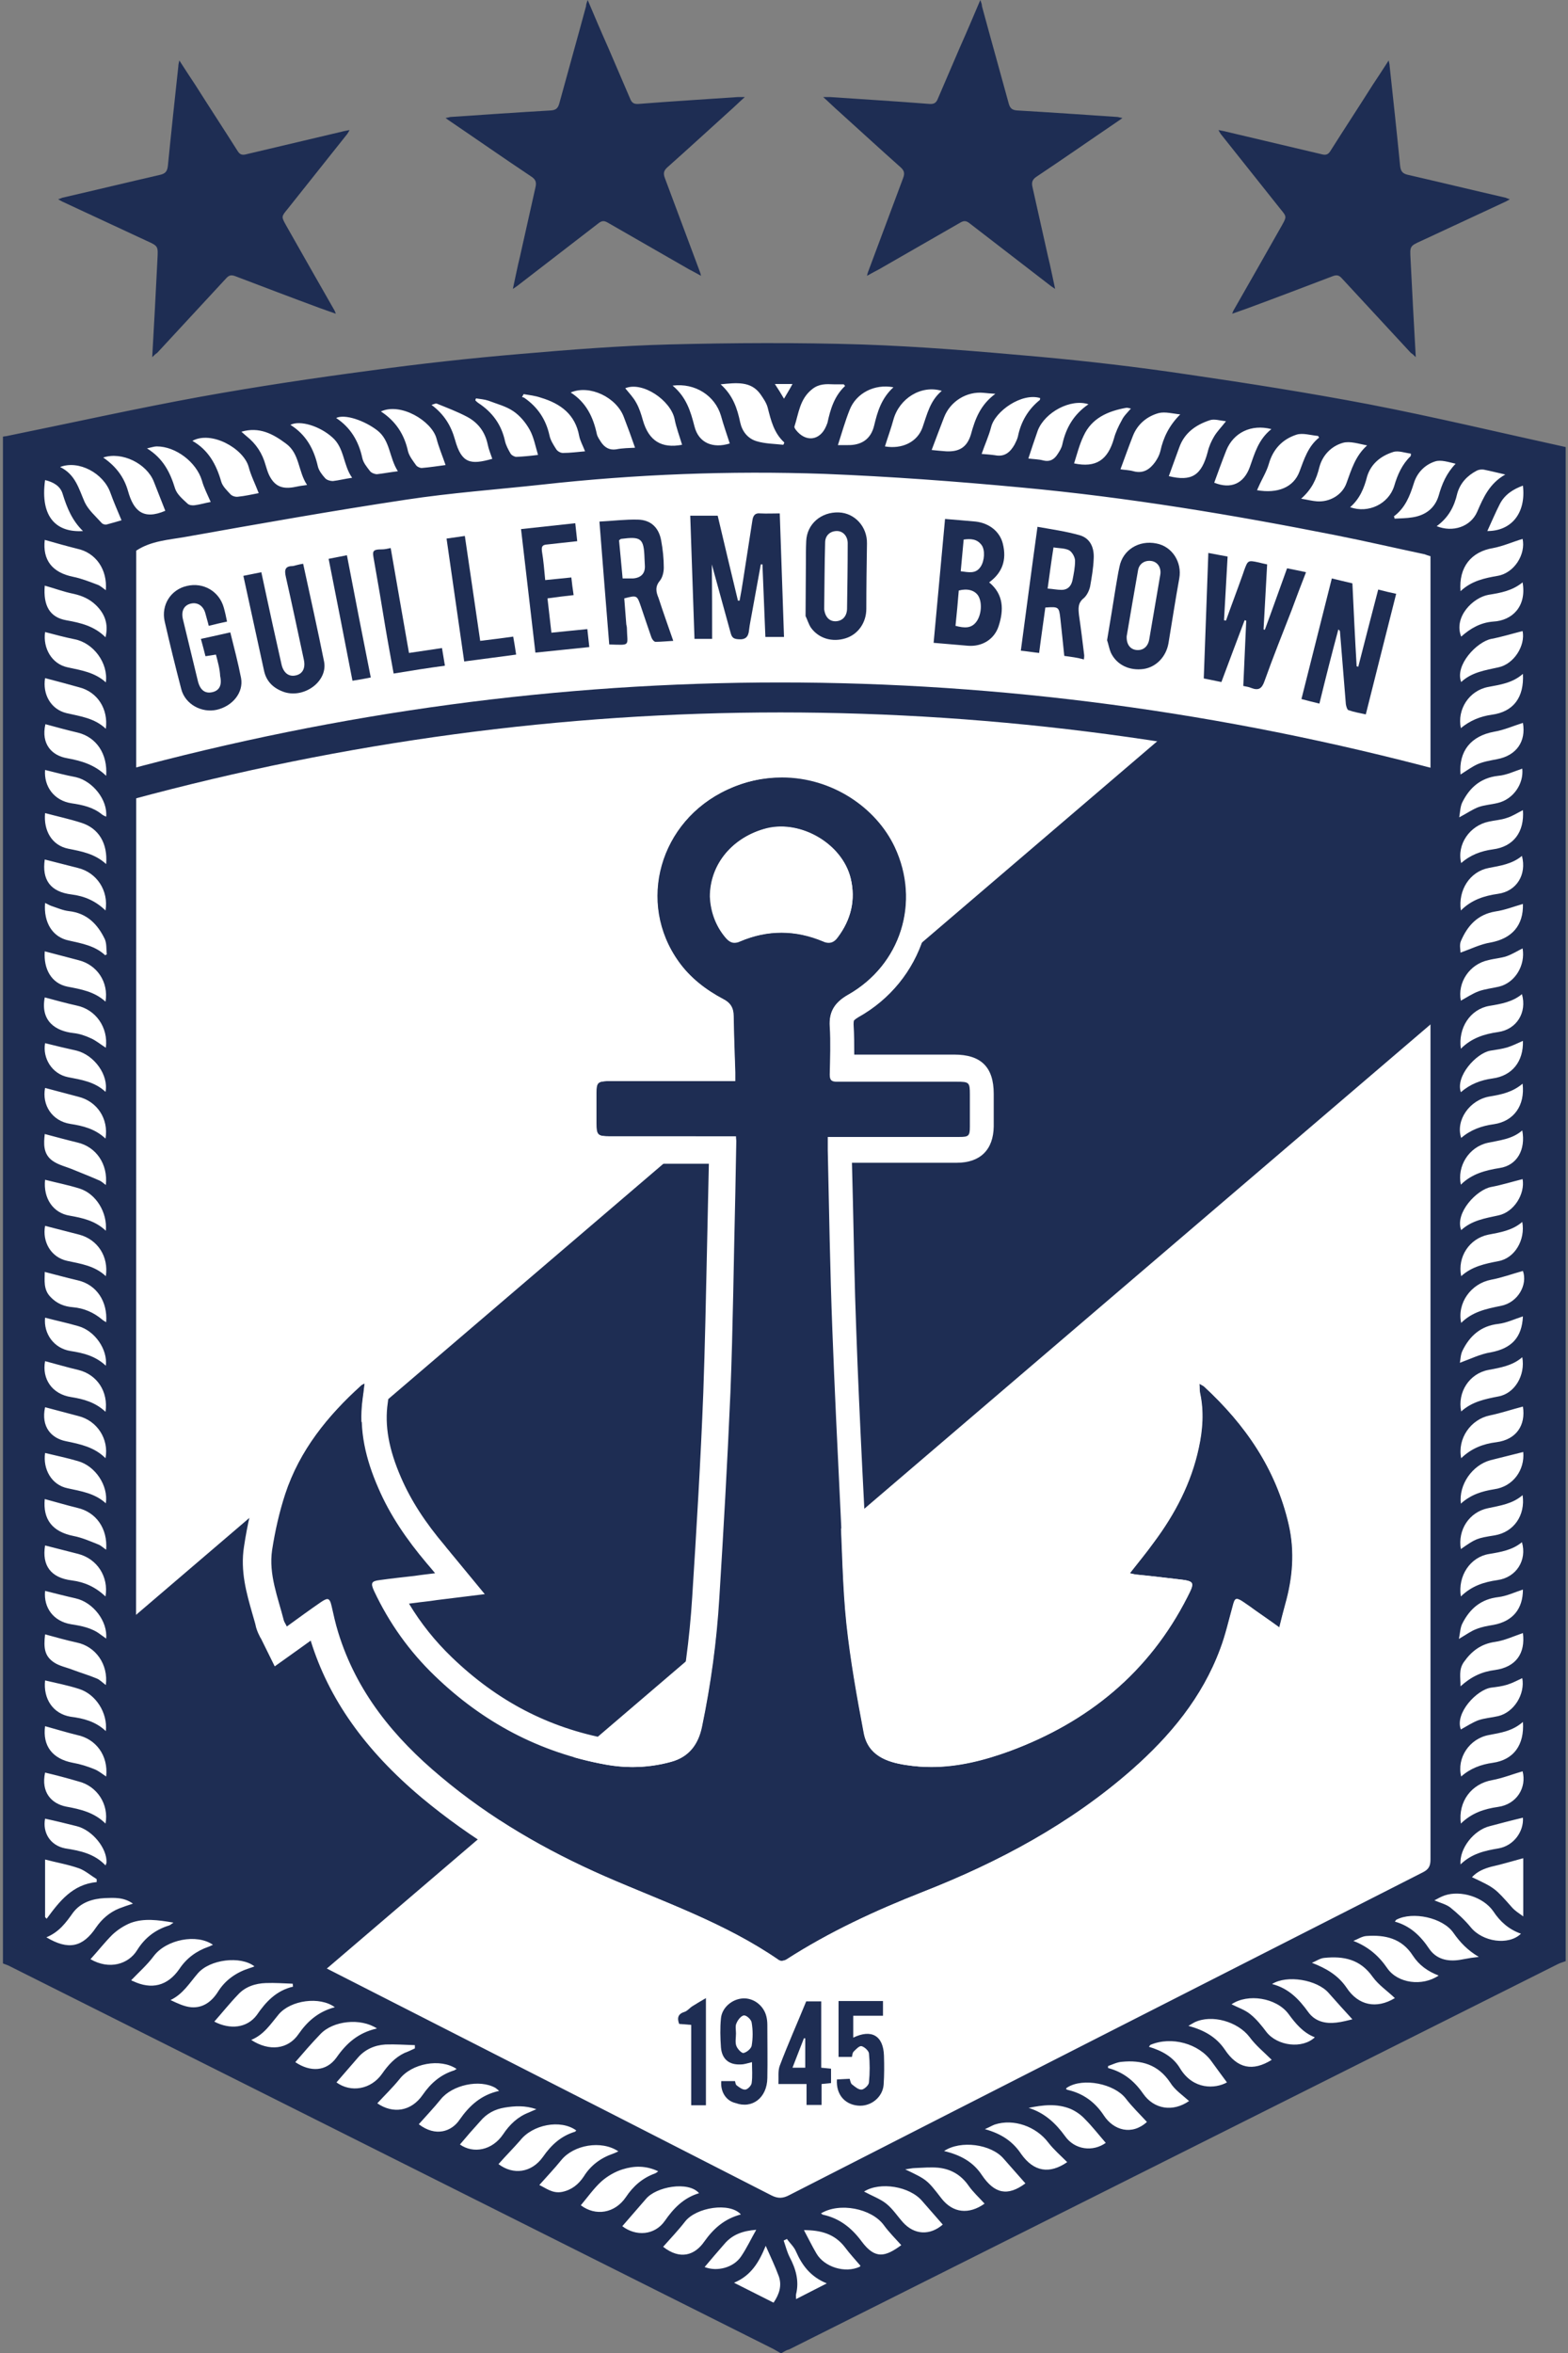 <?xml version="1.0" encoding="utf-8"?>
<!-- Generator: Adobe Illustrator 22.0.1, SVG Export Plug-In . SVG Version: 6.00 Build 0)  -->
<svg version="1.1" id="Capa_1" xmlns="http://www.w3.org/2000/svg" xmlns:xlink="http://www.w3.org/1999/xlink" x="0px" y="0px"
	 width="480px" height="720px" viewBox="0 0 480 720" style="enable-background:new 0 0 480 720;" xml:space="preserve">
<rect x="0" y="0" width="480" height="720" fill="#808080" stroke="none"/>
<style type="text/css">
	.st0{fill:#FFFFFF;}
	.st1{fill:#1E2D53;}
	.st2{clip-path:url(#SVGID_2_);fill:#1E2D53;}
</style>
<g>
	<path class="st0" d="M239.3,715.5c-0.1,0-0.3,0-0.4,0c-0.7-0.4-1.4-0.8-2.1-1.2c-76.8-38.5-153.5-77-230.3-115.4
		c-0.7-0.3-1.4-0.6-2.2-0.9c0-153.5,0-307,0-460.4c0.4-0.1,0.9-0.1,1.3-0.2c19.4-4,38.8-8.3,58.3-11.9c17-3.1,34-5.6,51.1-7.9
		c15.1-2,30.2-3.7,45.4-5.1c14.9-1.3,29.8-2.4,44.7-2.8c19.3-0.5,38.7-0.6,58.1,0c17.7,0.6,35.3,2.1,52.9,3.7
		c15.2,1.4,30.4,3.2,45.6,5.4c18.2,2.6,36.4,5.5,54.4,9c19.9,3.9,39.6,8.5,59.4,12.9c0,152.2,0,304.3,0,456.5
		c-0.8,0.3-1.6,0.5-2.4,0.9c-77.3,38.7-154.6,77.5-231.9,116.2C240.6,714.7,240,715.1,239.3,715.5z"/>
	<g>
		<path class="st1" d="M433.4,109.3c-0.6-10.3-1.1-20.2-1.6-30c-0.2-3.9-0.3-4,3.3-5.6c8.6-4,17.2-8,25.8-12
			c0.4-0.2,0.7-0.4,1.3-0.7c-0.6-0.2-1-0.4-1.3-0.5c-10-2.3-19.9-4.7-29.9-7c-1.7-0.4-2.2-1.1-2.4-2.8c-1-10.2-2.1-20.3-3.2-30.5
			c0-0.4-0.1-0.8-0.3-1.7c-1.8,2.8-3.3,5.1-4.9,7.5c-4.3,6.8-8.7,13.5-13,20.3c-0.7,1.1-1.5,1.2-2.6,0.9c-9.7-2.3-19.4-4.6-29.2-6.9
			c-0.7-0.2-1.4-0.3-2.4-0.5c0.3,0.6,0.5,0.9,0.7,1.2c6.1,7.7,12.2,15.3,18.3,23c1.9,2.3,1.9,2.3,0.4,5c-4.9,8.7-9.9,17.4-14.8,26
			c-0.1,0.2-0.2,0.4-0.4,1c1.8-0.6,3.3-1.2,4.8-1.7c8.7-3.2,17.3-6.5,26-9.8c1.3-0.5,2-0.2,2.8,0.7c7,7.6,14.1,15.2,21.1,22.8
			C432.4,108.3,432.7,108.6,433.4,109.3z"/>
		<path class="st1" d="M300.1,0c-2.2,5.2-4.2,9.9-6.3,14.6c-2.2,5.2-4.5,10.4-6.7,15.6c-0.5,1.3-1.2,1.7-2.6,1.6
			c-10.1-0.8-20.2-1.4-30.3-2.1c-0.6,0-1.2,0-2.2,0c1.9,1.7,3.4,3.2,5,4.6c6.2,5.6,12.4,11.3,18.7,16.9c1.1,1,1.3,1.8,0.8,3.2
			c-3.6,9.6-7.2,19.3-10.8,28.9c-0.1,0.2-0.1,0.4-0.3,1.1c1.4-0.8,2.6-1.4,3.7-2c8.3-4.8,16.6-9.5,24.9-14.3
			c1.2-0.7,1.9-0.5,2.9,0.3c8.3,6.4,16.6,12.8,24.9,19.2c0.3,0.2,0.6,0.4,1.2,0.8c-0.8-3.6-1.4-6.8-2.2-10c-1.6-7-3.1-14-4.7-21
			c-0.4-1.6-0.1-2.5,1.3-3.4c8.4-5.6,16.7-11.4,25.1-17.1c0.3-0.2,0.6-0.4,1.1-0.8c-0.7-0.1-1-0.2-1.4-0.3
			c-10.3-0.7-20.5-1.4-30.8-2c-1.6-0.1-2.2-0.7-2.6-2.1c-2.7-9.9-5.5-19.8-8.2-29.8C300.6,1.3,300.4,0.9,300.1,0z"/>
		<path class="st1" d="M46.6,109.3c0.6-10.3,1.1-20.2,1.6-30c0.2-3.9,0.3-4-3.3-5.6c-8.6-4-17.2-8-25.8-12c-0.4-0.2-0.7-0.4-1.3-0.7
			c0.6-0.2,1-0.4,1.3-0.5c10-2.3,19.9-4.7,29.9-7c1.7-0.4,2.2-1.1,2.4-2.8c1-10.2,2.1-20.3,3.2-30.5c0-0.4,0.1-0.8,0.3-1.7
			c1.8,2.8,3.3,5.1,4.9,7.5c4.3,6.8,8.7,13.5,13,20.3c0.7,1.1,1.5,1.2,2.6,0.9c9.7-2.3,19.4-4.6,29.2-6.9c0.7-0.2,1.4-0.3,2.4-0.5
			c-0.3,0.6-0.5,0.9-0.7,1.2c-6.1,7.7-12.2,15.3-18.3,23c-1.9,2.3-1.9,2.3-0.4,5c4.9,8.7,9.9,17.4,14.8,26c0.1,0.2,0.2,0.4,0.4,1
			c-1.8-0.6-3.3-1.2-4.8-1.7c-8.7-3.2-17.3-6.5-26-9.8c-1.3-0.5-2-0.2-2.8,0.7c-7,7.6-14.1,15.2-21.1,22.8
			C47.6,108.3,47.3,108.6,46.6,109.3z"/>
		<path class="st1" d="M179.9,0c2.2,5.2,4.2,9.9,6.3,14.6c2.2,5.2,4.5,10.4,6.7,15.6c0.5,1.3,1.2,1.7,2.6,1.6
			c10.1-0.8,20.2-1.4,30.3-2.1c0.6,0,1.2,0,2.2,0c-1.9,1.7-3.4,3.2-5,4.6c-6.2,5.6-12.4,11.3-18.7,16.9c-1.1,1-1.3,1.8-0.8,3.2
			c3.6,9.6,7.2,19.3,10.8,28.9c0.1,0.2,0.1,0.4,0.3,1.1c-1.4-0.8-2.6-1.4-3.7-2c-8.3-4.8-16.6-9.5-24.9-14.3
			c-1.2-0.7-1.9-0.5-2.9,0.3c-8.3,6.4-16.6,12.8-24.9,19.2c-0.3,0.2-0.6,0.4-1.2,0.8c0.8-3.6,1.4-6.8,2.2-10c1.6-7,3.1-14,4.7-21
			c0.4-1.6,0.1-2.5-1.3-3.4c-8.4-5.6-16.7-11.4-25.1-17.1c-0.3-0.2-0.6-0.4-1.1-0.8c0.7-0.1,1-0.2,1.4-0.3c10.3-0.7,20.5-1.4,30.8-2
			c1.6-0.1,2.2-0.7,2.6-2.1c2.7-9.9,5.5-19.8,8.2-29.8C179.4,1.3,179.6,0.9,179.9,0z"/>
		<g>
			<defs>
				<path id="SVGID_1_" d="M36.9,222.8l-0.8,16.4l1.6,334l200.6,107.2l205.5-106.4l-1.6-334.8c-134.6-40.6-270-40.2-406,0
					L36.9,222.8z"/>
			</defs>
			<clipPath id="SVGID_2_">
				<use xlink:href="#SVGID_1_"  style="overflow:visible;"/>
			</clipPath>
			<path class="st2" d="M410.3,178.9l71,83.1L70.7,613.1l-71-83.1L410.3,178.9z"/>
			<path class="st2" d="M409.9,193.6l71,83.1L70.3,627.8l-71-83.1L409.9,193.6z"/>
		</g>
		<path class="st1" d="M239.3,720c-0.1,0-0.3,0-0.4,0c-0.7-0.4-1.4-0.8-2.1-1.2C158.9,679.8,81,640.7,3.1,601.7
			c-0.7-0.4-1.5-0.6-2.2-0.9c0-155.7,0-311.5,0-467.2c0.4-0.1,0.9-0.1,1.3-0.2c19.7-4,39.4-8.4,59.2-12c17.2-3.1,34.5-5.7,51.9-8
			c15.3-2.1,30.7-3.8,46.1-5.1c15.1-1.3,30.3-2.5,45.4-2.9c19.6-0.5,39.3-0.6,58.9,0c17.9,0.6,35.8,2.1,53.7,3.7
			c15.5,1.4,30.9,3.2,46.3,5.5c18.5,2.7,36.9,5.6,55.3,9.1c20.2,3.9,40.2,8.7,60.3,13.1c0,154.4,0,308.8,0,463.3
			c-0.8,0.3-1.6,0.5-2.4,0.9c-78.4,39.3-156.9,78.6-235.3,117.9C240.7,719.1,240,719.6,239.3,720z M437.9,170.2
			c-0.7-0.2-1.3-0.4-1.8-0.6c-9-1.9-18-4-27.1-5.8c-31.8-6.3-63.7-11.6-96-14.6c-20.2-1.9-40.5-3.4-60.7-4.2
			c-28.9-1-57.7,0.1-86.5,3.3c-13.8,1.5-27.7,2.5-41.5,4.6c-22.6,3.4-45.1,7.4-67.6,11.4c-5.1,0.9-10.5,1.2-15,4.2
			c0,0.6,0,1.1,0,1.6c0,133.4,0,266.9-0.1,400.3c0,1.8,0.8,2.5,2.2,3.3c64.1,32.7,128.3,65.3,192.4,98.1c2,1,3.5,0.9,5.4-0.1
			c64.6-33,129.3-65.9,194-98.8c1.8-0.9,2.3-2,2.3-3.9c0-132.1,0-264.2,0-396.4C437.9,172,437.9,171.1,437.9,170.2z M398.3,152.6
			c1.9,0.3,3.4,0.7,4.8,0.8c3.9,0.3,7.8-1.9,9.1-5.6c1.5-4.1,2.7-8.3,6.3-11.5c-2.6-0.5-5.2-1.4-7.4-0.8c-3.5,1-6.2,3.7-7.2,7.4
			C403,146.6,401.6,149.7,398.3,152.6z M220.6,117.6c3.8,3.4,5.1,7.4,6,11.7c0.6,2.7,2.3,4.9,5,5.7c2.6,0.8,5.5,0.8,8.2,1.1
			c0.1-0.2,0.2-0.4,0.3-0.7c-3.2-2.9-4.1-6.8-5.1-10.7c-0.4-1.5-1.4-2.9-2.3-4.2C229.8,116.6,225.5,117.1,220.6,117.6z M79.2,150.9
			c-1.1-2.9-2.4-5.4-3.1-8.1c-1.6-5.6-11.4-11.1-17.2-7.9c4.9,2.8,7.3,7.2,8.8,12.4c0.4,1.5,1.8,2.8,2.9,4c0.5,0.5,1.5,0.8,2.2,0.7
			C74.9,151.8,77.1,151.3,79.2,150.9z M304.7,120.5c-1.7-0.1-2.6-0.2-3.6-0.3c-5.2-0.5-10.2,2.6-12.1,7.5c-1.3,3.3-2.5,6.6-3.8,10
			c1.2,0.1,2.8,0.3,4.4,0.4c4,0.2,6.4-1.2,7.6-5.1C298.5,128.2,300.1,123.9,304.7,120.5z M361.3,126.8c-2.2-0.2-4.6-0.9-6.6-0.4
			c-3.6,1-6.5,3.4-7.9,7c-1.3,3.3-2.5,6.7-3.8,10.2c1.1,0.2,2.6,0.2,4,0.6c3,0.8,5-0.6,6.6-2.8c0.7-1,1.3-2.1,1.6-3.3
			C356.1,133.9,357.9,130.2,361.3,126.8z M194.4,137c-1.1-3.2-2.2-6.2-3.4-9.3c-2.2-6.1-10.5-10.1-16.3-7.6c4.7,3,6.9,7.5,8,12.7
			c0.2,0.9,0.8,1.7,1.3,2.5c1.1,1.6,2.5,2.5,4.6,2.2C190.6,137.1,192.6,137.1,194.4,137z M116.6,125.9c4.6,3,7.2,7.1,8.3,12.2
			c0.4,1.5,1.5,2.9,2.5,4.3c0.3,0.4,1.1,0.8,1.7,0.8c2.5-0.2,5-0.6,7.3-0.9c-1-2.9-2.1-5.5-2.8-8.2
			C132.1,128.8,122.7,123.1,116.6,125.9z M94,148.4c-2.8-4.2-2.2-9.6-6.5-12.7c-3.9-2.9-8.1-5.2-13.6-3.6c0.7,0.6,1.1,1,1.6,1.4
			c2.9,2.3,4.8,5.2,5.8,8.8c0.3,1,0.6,2,1,2.9c1.6,3.4,3.8,4.5,7.5,3.9C91.2,148.8,92.4,148.6,94,148.4z M403.8,133.9
			c-0.1-0.2-0.2-0.3-0.3-0.5c-2.2-0.2-4.7-1-6.6-0.4c-4.3,1.4-7.2,4.4-8.5,9c-0.7,2.4-2.1,4.6-3.1,6.9c-0.2,0.4-0.3,0.7-0.5,1.1
			c6.4,1.1,11.2-0.9,13-5.7C399.2,140.6,400.4,136.6,403.8,133.9z M389.3,630.3c-2.3-2.3-4.9-4.4-6.8-7c-3.6-4.7-11.5-7-16.8-4.5
			c-0.6,0.3-1,0.6-1.9,1.1c4.8,1.3,8.5,3.4,11.1,7.2C378.8,633,383.5,633.9,389.3,630.3z M440.4,604.5c-3.4-1.3-6-3.2-7.9-6.1
			c-3.4-5.3-8.5-6.4-14.2-6c-1.4,0.1-2.7,1-4,1.5c4.6,1.8,7.8,4.6,10.4,8.4C427.9,606.9,435.4,607.9,440.4,604.5z M14.2,592.8
			c6.7,4,11.1,3.1,15.2-3c1.8-2.6,4.1-4.6,7-5.8c1.3-0.5,2.7-1,4.3-1.5c-2.8-2-5.7-1.8-8.6-1.7c-3.8,0.2-7.3,1.3-9.7,4.4
			C20.2,588.3,18.1,591.2,14.2,592.8z M439.1,581.5c1.9,0.8,3.6,1.2,4.9,2.2c2.2,1.8,4.4,3.8,6.2,6c3.6,4.5,11.6,5.7,15.4,2
			c-3.7-1.3-6.4-3.7-8.5-6.9c-3-4.3-9.9-6.5-14.9-4.8C441.1,580.4,440.2,580.9,439.1,581.5z M77.9,601.7c-4.2-3.3-13.7-2.2-17.4,2.2
			c-2.5,2.9-4.5,6.3-8.3,8.1c2.1,1,4.2,2,6.3,2.2c3.6,0.3,6.3-1.7,8.2-4.7c2.3-3.7,5.7-6,9.8-7.3C76.9,602.1,77.4,601.9,77.9,601.7z
			 M427,611.4c-2.3-2.2-5-4-6.8-6.5c-3.8-5.4-8.9-6.4-14.8-5.8c-1.3,0.1-2.5,1-3.8,1.5c4.4,1.7,8,3.8,10.6,7.6
			C415.8,613.7,421.4,614.8,427,611.4z M40.2,605.9c-0.2-0.1,0.1,0.2,0.5,0.3c5.7,2.7,10.6,1.5,14.2-3.7c2.2-3.3,5.2-5.5,8.9-6.8
			c0.4-0.1,0.8-0.4,1.4-0.6c-5-3.5-14.3-1.6-18.1,3.4C45.1,601.2,42.6,603.4,40.2,605.9z M326.3,639.2c0.2,0.1,0.4,0.3,0.6,0.3
			c4.7,1.1,8.3,3.7,11,7.8c3,4.6,8.6,6.2,13.2,2c-2.2-2.4-4.5-4.6-6.5-7.2c-3.5-4.5-13-6.4-17.8-3.4
			C326.5,638.8,326.5,639,326.3,639.2z M364,642.9c-2-1.8-4.4-3.4-5.8-5.7c-3.7-5.5-8.8-6.9-14.8-6.3c-1.4,0.1-2.8,0.8-4.2,1.3
			c0,0.2,0,0.4,0,0.6c4.6,1.2,8,3.9,10.7,7.8C353.3,645.5,359.1,646.3,364,642.9z M377,613.3c2,1,4.1,1.7,5.7,3
			c1.9,1.5,3.5,3.5,5,5.5c3.4,4.3,11,5.2,14.8,1.6c-3.6-1.4-5.9-4.2-8.1-7.2C390.7,611.3,382,609.9,377,613.3z M102.5,614.2
			c-4.6-3.4-13.5-2.2-17.2,2.2c-2.5,3-4.5,6.2-8.4,7.8c5.5,3.6,11.3,2.9,14.5-1.8C94.1,618.5,97.5,615.5,102.5,614.2z M115.5,643.6
			c4.8,3.3,10.4,2.5,13.9-2.6c2.5-3.6,5.5-6.2,9.7-7.5c0.2-0.1,0.4-0.3,0.7-0.4c-5-3.4-13.8-1.7-17.5,3.1
			C120.2,638.8,117.8,641.1,115.5,643.6z M115.4,620.7c-5-3.3-13.4-2.4-17.3,1.7c-2.7,2.8-5.2,5.7-7.7,8.6c4.6,3.1,9.5,2.9,12.6-1.4
			C106,625.3,109.6,622,115.4,620.7z M326.7,661.6c-2-2-4.1-3.8-5.8-6c-3.7-4.9-10.6-7.4-16.4-5.5c-0.8,0.3-1.6,0.8-3,1.4
			c5,1.4,8.5,3.7,11.1,7.6C316.5,664.6,321.3,665.3,326.7,661.6z M427,588c4.7,1.3,7.9,4.4,10.5,8.3c2.2,3.2,5.6,4,9.4,3.4
			c1.1-0.2,2.3-0.4,3.4-0.6c0.8-0.1,1.6-0.2,2.4-0.3c-3.4-2-5.7-4.4-7.8-7.4c-3.2-4.6-12.4-6.6-17.4-4
			C427.4,587.4,427.3,587.6,427,588z M152.6,662.2c4.5,3.4,10.1,2.7,13.6-2.2c2.5-3.6,5.5-6.4,9.8-7.7c0.2-0.1,0.3-0.3,0.4-0.4
			c-4.8-3.5-13.4-1.8-17.2,3.1C157.1,657.4,154.8,659.7,152.6,662.2z M128.2,650c5.2,4,10.1,2.2,12.5-1.4c3-4.3,6.6-7.6,12.1-8.8
			c-0.5-0.4-0.8-0.7-1.1-0.9c-4.9-2.8-13.3-0.9-16.8,3.5C132.8,645,130.5,647.4,128.2,650z M289,658.2c5,1.2,8.9,3.3,11.6,7.4
			c3.8,5.6,7.8,6.6,13.3,2.5c-2.2-2.5-4.5-5.1-6.7-7.6C303.4,656.1,294.1,654.8,289,658.2z M264.5,670.6c2.4,1.3,4.9,2.2,6.8,3.7
			c2,1.6,3.4,3.8,5.1,5.7c3.5,3.9,8.3,4.1,12.2,0.7c-2.1-2.4-4.2-4.8-6.3-7.2C278.5,669,269.4,667.5,264.5,670.6z M165.1,668.6
			c2,0.9,4,2.7,7,2.1c2.9-0.6,5-2.3,6.6-4.7c2.1-3.4,5.2-5.7,9-7c0.5-0.2,1-0.4,1.6-0.7c-5.2-3.5-13.7-2-17.5,2.7
			C169.7,663.6,167.4,666,165.1,668.6z M27.7,599.5c5.7,3.3,11.6,1.6,14.3-2.8c2.3-3.7,5.5-6.2,9.7-7.5c0.3-0.1,0.6-0.3,1.4-0.9
			c-4.8-0.8-9-1.4-13.1,0.1c-2,0.8-4,2.1-5.6,3.6C32,594.4,29.9,597.1,27.7,599.5z M214,671.1c-3.3-3.8-13.2-2-16.3,1.8
			c-2.4,2.8-4.8,5.5-7.2,8.3c4.2,3.2,9.9,2.8,13-1.6C206.2,675.7,209.3,672.5,214,671.1z M127,626.8c0-0.3,0-0.7,0-1
			c-3-0.1-6-0.3-9-0.2c-3.3,0.2-6.3,1.5-8.5,4.1c-2.2,2.5-4.3,5-6.5,7.5c4.4,3.2,10.6,2.2,14-2.7c1.8-2.6,3.9-4.9,6.8-6.3
			C124.9,627.8,125.9,627.3,127,626.8z M251.3,677.3c0.4,0.2,0.5,0.4,0.7,0.4c5,1.1,8.7,4,11.8,8.2c4.1,5.5,7.2,4.7,12.1,1.1
			c-1.8-2-3.8-4-5.4-6.2C266.8,675.8,257,673.8,251.3,677.3z M208.8,136.1c-0.8-2.7-1.8-5.3-2.3-7.9c-1.2-5.7-9.8-11.6-15.1-9.4
			c1.2,1.5,2.5,2.8,3.4,4.5c0.9,1.6,1.5,3.5,2,5.3C198.6,134.9,202.5,137.3,208.8,136.1z M270.9,136.6c5.2,0.9,9.9-1.3,11.5-5.8
			c1.4-4,2.3-8.2,5.9-11.2c-6.3-1.9-13,2.3-14.8,8.8C272.8,131,271.8,133.7,270.9,136.6z M226.8,677.6c-3.4-3.8-13.7-2.2-17.1,2.2
			c-2.1,2.7-4.4,5.1-6.7,7.7c5.2,4.1,9.7,2.6,12.6-1.6C218.5,681.8,221.9,678.9,226.8,677.6z M413.3,155.2c5.6,2,11.8-1,13.5-6.5
			c1-3.4,2.4-6.6,5-9.1c0.1-0.1,0.1-0.4,0.1-0.8c-1.8-0.2-3.8-1-5.4-0.5c-3.8,1.2-6.8,3.6-8,7.5
			C417.6,149.4,416.2,152.7,413.3,155.2z M375.6,637.2c-1.5-2-3.1-4.2-4.7-6.4c-3.9-5.5-12.3-7.8-18.7-5.1c-0.2,0.1-0.2,0.3-0.5,0.6
			c4,1.2,7.5,3.1,9.6,6.7C365.3,639.5,372,639.2,375.6,637.2z M64.5,153.6c-1-2.3-2.1-4.4-2.7-6.6c-1.7-5.6-8-10.4-13.8-10.4
			c-0.8,0-1.6,0.3-3,0.6c5,3.1,7.1,7.4,8.6,12.3c0.6,1.8,2.3,3.2,3.8,4.6c0.5,0.5,1.5,0.6,2.2,0.5C61.2,154.4,62.8,153.9,64.5,153.6
			z M177.8,674.8c4.5,3.4,10.4,2.5,13.8-2.5c2.2-3.3,5-5.8,8.8-7.2c0.3-0.1,0.6-0.3,1.1-0.7c-3.8-1.8-7.4-1.7-10.9-0.6
			c-2.3,0.7-4.7,2.1-6.5,3.7C181.8,669.6,179.9,672.3,177.8,674.8z M31.6,140c3.9,2.7,6.4,6,7.6,10.3c1.7,6,4.6,8.9,11.4,6
			c-1.2-3-2.3-5.9-3.5-8.9C44.9,141.8,37.3,138.1,31.6,140z M439.8,161c4.9,2,10.4,0.2,12.4-4.4c1.9-4.4,3.8-8.7,8.6-11.4
			c-2.6-0.6-4.6-1.1-6.6-1.5c-0.7-0.1-1.5,0-2.1,0.3c-2.9,1.5-5.1,3.8-6,7C445.2,155,443.4,158.4,439.8,161z M205.9,118
			c4.2,3.5,5.5,7.8,6.7,12.5c1.3,5.1,5.7,6.8,10.8,5.2c-0.9-2.8-1.9-5.6-2.7-8.5C218.9,121.1,212.8,117.1,205.9,118z M357.8,145.7
			c7,1.7,10-0.2,11.9-7.4c0.4-1.7,1.1-3.3,2-4.8c0.9-1.5,2.2-2.8,3.6-4.6c-1.9-0.2-3.6-0.8-5-0.3c-4.2,1.4-7.7,3.8-9.3,8.3
			C360,139.7,358.9,142.6,357.8,145.7z M447.1,180.9c3.4-3.2,7.4-4,11.4-4.7c5.1-0.9,8.6-6.6,7.6-11.3c-3,0.9-5.9,2.2-9,2.8
			C450.4,168.8,446.5,173.5,447.1,180.9z M447.2,474c4.6-3.2,4.8-3.3,10.4-4.2c5.8-1,9.4-6.1,8.5-12.3c-3.1,2.7-6.9,3.2-10.6,4
			C449.7,462.7,446.2,468.2,447.2,474z M466.1,331.6c-3.1,2.6-6.4,3.3-10,3.9c-6.2,1-10.6,7.3-8.8,12.7c2.9-2.5,6.3-3.7,10-4.2
			C463.4,343.1,466.9,338.3,466.1,331.6z M466.2,206.2c-3.2,2.8-6.9,3.3-10.6,4c-5.9,1.1-9.6,6.9-8.4,12.6c2.8-2.3,5.9-3.6,9.5-4.1
			C463.3,217.8,466.6,213.4,466.2,206.2z M447.3,390.5c3.3-3,7.3-3.8,11.4-4.6c5-0.9,8.3-6.5,7.3-12c-3,2.6-6.7,3.2-10.4,3.9
			C449.8,379,446.1,384.6,447.3,390.5z M466.2,247.9c-1.8,0.9-3.3,1.9-5,2.4c-1.7,0.6-3.6,0.7-5.4,1.1c-5.9,1.2-9.9,7-8.5,12.7
			c2.8-2.5,6.1-3.7,9.7-4.2C463.3,259.1,466.7,254.6,466.2,247.9z M447.2,306.2c1.8-1,3.6-2.2,5.5-2.9c2-0.7,4.1-0.9,6.2-1.4
			c4.9-1.2,8.1-6.5,7.2-11.7c-1.6,0.8-3.2,1.8-4.9,2.4c-1.8,0.6-3.7,0.7-5.6,1.2C449.9,295,446.1,300.6,447.2,306.2z M301.4,674.3
			c-1.7-1.9-3.5-3.5-4.9-5.5c-2.3-3.3-5.4-5.1-9.3-5.5c-2.3-0.2-4.7,0-7,0.1c-1,0-2.1,0.3-3.1,0.4c6.7,3.2,6.7,3.2,11.1,8.9
			C291.7,677.2,296.6,677.7,301.4,674.3z M447.3,431.9c3.3-3,7.3-3.8,11.4-4.6c5-0.9,8.3-6.5,7.3-12c-3,2.6-6.7,3.2-10.4,3.9
			C449.8,420.3,446.1,426,447.3,431.9z M466.2,526.9c-3.2,2.8-6.7,3.3-10.4,4c-6,1.1-9.9,7-8.5,12.7c2.8-2.5,6.1-3.7,9.7-4.2
			C463.3,538.5,466.7,534,466.2,526.9z M426.7,158c0.1,0.2,0.2,0.4,0.2,0.7c1.8-0.1,3.7-0.1,5.5-0.4c3.9-0.6,6.8-2.7,8-6.6
			c1-3.6,2.4-6.9,5.2-9.8c-2.2-0.5-4.5-1.3-6.3-0.7c-3.1,1-5.5,3.4-6.5,6.7C431.6,151.7,430.2,155.4,426.7,158z M273.5,118.5
			c-5.8-1.1-11.4,1.8-13.4,6.9c-1.4,3.5-2.4,7.1-3.6,10.8c0.9,0,1.9,0,2.9,0c4.3,0.1,7.2-1.8,8.2-6
			C268.6,126,269.8,121.9,273.5,118.5z M466.2,430.4c-3.5,0.9-6.7,2-10.1,2.7c-5.9,1.2-10,7.1-8.8,13.1c3.1-3,6.7-4.4,10.8-4.9
			C464.2,440.5,467.1,436.1,466.2,430.4z M466.1,178.2c-3.2,2.6-6.7,3.2-10.4,3.8c-4.7,0.8-10.8,6.7-8.4,12.8
			c2.8-2.5,5.9-4.3,9.8-4.6C462.9,189.9,467.4,185.6,466.1,178.2z M447.2,488.5c3.3-3.2,7-4.4,11.2-5c5.8-0.8,9.1-6.1,7.5-11.6
			c-2.9,2.4-6.4,3-10,3.6C450.1,476.4,446.2,482.2,447.2,488.5z M447.2,320.9c3.3-3.3,7.2-4.5,11.4-5.1c5.7-0.8,8.9-6,7.3-11.6
			c-2.9,2.4-6.4,3-10,3.6C450.1,308.8,446.3,314.5,447.2,320.9z M466,345.9c-3.1,2.7-6.9,3-10.6,3.8c-5.8,1.3-9.4,7.2-8.2,12.8
			c3.3-3.3,7.5-4.4,11.9-5.1C464.4,356.6,467.1,351.8,466,345.9z M447.2,278.6c3.3-3.3,7.2-4.5,11.4-5.1c5.7-0.8,8.8-5.9,7.3-11.6
			c-3,2.5-6.6,3-10.2,3.7C450,266.7,446.3,272.3,447.2,278.6z M466.2,499.7c-2.9,1-5.7,2.3-8.5,2.7c-4.3,0.6-7.2,2.8-9.6,6.2
			c-1.6,2.3-1,4.6-1,7.4c3.3-3,6.6-4.5,10.6-5C464,510.1,467,506,466.2,499.7z M447.2,558c3.4-3.3,7.2-4.5,11.4-5.1
			c5.7-0.8,8.8-5.9,7.5-10.9c-3.1,0.9-6.1,2.1-9.3,2.7C450.5,545.8,446.3,551.2,447.2,558z M447.1,237c1.9-1.2,3.5-2.4,5.3-3.2
			c1.9-0.8,3.9-1.1,5.9-1.5c5.9-1.1,8.9-5.4,7.9-11.1c-2.9,0.9-5.8,2.2-8.8,2.7C450.3,225.2,446.5,229.8,447.1,237z M447.3,404.8
			c3.4-3.4,7.6-4.3,12.1-5.2c5.3-1,8.3-6.5,6.8-10.7c-3.3,0.9-6.5,2.1-9.8,2.7C450.3,392.8,446,398.7,447.3,404.8z M389.2,131.3
			c-6.2-1.6-11.6,1.1-13.8,6.5c-1.3,3.3-2.5,6.6-3.7,9.9c5.2,2.1,9.1,0.2,10.9-4.8C384.1,138.7,385.2,134.5,389.2,131.3z
			 M13.8,207.5c-0.8,4.9,1.7,9.5,6.5,10.7c4.3,1,8.6,1.5,12.1,4.8c0.8-6.1-2.6-11.3-8.2-12.7C20.7,209.3,17.2,208.4,13.8,207.5z
			 M13.7,458.7c-0.6,6.2,2.3,10,8.8,11.3c2.6,0.5,5.1,1.6,7.6,2.6c0.8,0.3,1.5,1,2.4,1.6c0.5-6.5-3.1-11.5-8.8-12.8
			C20.4,460.6,17.1,459.6,13.7,458.7z M13.7,165.2c-0.7,6.2,2.3,10,8.7,11.3c2.5,0.5,5,1.5,7.4,2.4c0.9,0.3,1.6,1,2.6,1.7
			c0.5-6.4-3.1-11.5-8.8-12.7C20.4,167.1,17.2,166.2,13.7,165.2z M32.3,348.4c1-6.1-2.6-11.4-8.3-12.8c-3.4-0.9-6.8-1.8-10.2-2.7
			c-1,5.2,2.1,10.1,7.7,11C25.4,344.5,29.1,345.4,32.3,348.4z M13.8,375.1c-0.9,4.9,1.8,9.6,6.7,10.7c4.2,0.9,8.5,1.5,11.9,4.7
			c0.9-6-2.5-11.2-8.1-12.7C20.8,376.9,17.3,376,13.8,375.1z M32.3,432c0.9-6.2-2.6-11.4-8.3-12.8c-3.4-0.8-6.8-1.8-10.2-2.7
			c-1,5.4,2.1,10.1,8,11C25.6,428.1,29.2,429.1,32.3,432z M13.8,528.2c-0.8,6,2.2,10,8.5,11.2c2.3,0.4,4.5,1.1,6.7,2
			c1.2,0.5,2.3,1.4,3.5,2.2c0.7-6.4-3.1-11.5-8.9-12.7C20.3,530.1,17.1,529.1,13.8,528.2z M32.5,264.4c0.5-6.4-2.3-10.9-7.5-12.6
			c-3.7-1.2-7.5-2-11.2-3c-0.5,5.4,2.1,9.9,7.1,10.9C24.9,260.5,29,261.2,32.5,264.4z M13.7,291.1c-0.4,5.5,2.1,9.8,6.9,10.8
			c4.2,0.8,8.3,1.5,11.7,4.6c1-6-2.6-11.3-8.3-12.7C20.6,292.9,17.2,292,13.7,291.1z M37.2,159.2c-1.2-2.9-2.4-5.6-3.4-8.4
			c-2.1-6-9.7-10.1-15.4-7.9c4.7,2.3,5.7,6.6,7.5,10.7c1.1,2.4,3.3,4.3,5.2,6.4c0.3,0.4,1.1,0.6,1.5,0.5
			C34.2,160.1,35.8,159.6,37.2,159.2z M300.5,138.9c1.3,0.1,2.7,0.2,4.1,0.4c3,0.6,4.7-1,6-3.3c0.4-0.8,0.8-1.6,1-2.4
			c0.9-4.5,3.1-8.3,6.7-11.2c0.1-0.1,0.1-0.4,0.1-0.6c-5.6-1.7-13.8,4-15,8.9C302.7,133.4,301.5,136,300.5,138.9z M447.2,460.1
			c3.1-2.8,6.5-3.8,10.2-4.4c5.8-0.8,9.4-5.9,8.9-11.4c-3.3,0.8-6.7,1.7-10,2.5C450.7,448.3,446.5,454.3,447.2,460.1z M447.3,208.7
			c3.2-3,7.3-3.6,11.4-4.5c4.8-1,8.3-6.7,7.4-11.1c-3.2,0.8-6.4,1.8-9.6,2.4C452.1,196.4,445.3,203.5,447.3,208.7z M447.3,376.4
			c3.3-3,7.3-3.6,11.4-4.5c4.8-1,8.2-6.6,7.4-11.1c-3.2,0.8-6.4,1.8-9.6,2.4C452.1,364,445.3,371.1,447.3,376.4z M447.2,529.2
			c1.8-1,3.5-2.1,5.3-2.8c2-0.7,4.1-0.8,6.2-1.3c4.8-1.2,8.2-6.7,7.3-11.6c-1.5,0.7-3,1.5-4.6,2c-1.6,0.5-3.3,0.7-4.9,0.9
			C452.1,517,445.3,524.2,447.2,529.2z M466.2,276.6c-2.8,0.8-5.6,1.9-8.4,2.3c-5.5,0.9-8.6,4.4-10.6,9.1c-0.5,1.2-0.1,2.7-0.1,3.5
			c3.1-1.1,6.1-2.6,9.2-3.1C462.8,287.2,466.4,283.2,466.2,276.6z M13.8,430.6c-1.3,6,1.9,9.5,6.4,10.4c4.4,0.9,8.7,1.8,12.1,5.2
			c1.1-5.9-2.6-11.5-8.3-12.9C20.6,432.4,17.2,431.5,13.8,430.6z M32.3,195c1-4.2-0.3-7.3-3-9.9c-1.9-1.8-4.1-2.8-6.8-3.4
			c-3-0.6-5.9-1.7-8.8-2.5c-0.5,6.1,1.5,9.7,6.6,10.6C24.8,190.6,28.9,191.6,32.3,195z M32.5,237.4c0.5-6.7-3-11.8-8.6-13.2
			c-3.4-0.8-6.7-1.7-10-2.6c-1.4,6.1,2,9.6,6.6,10.4C24.8,232.8,28.9,233.9,32.5,237.4z M13.7,347c-0.3,2.8-0.6,6.1,2.4,8.2
			c1.8,1.3,4.2,1.8,6.3,2.7c2.7,1.1,5.5,2.2,8.2,3.4c0.6,0.3,1.1,0.8,1.8,1.3c0.7-6.4-3-11.7-8.7-13C20.4,348.8,17.1,347.9,13.7,347
			z M13.7,305.2c-1.4,7.4,3.5,10.3,8.7,10.9c1.9,0.2,3.7,0.8,5.4,1.6c1.6,0.7,3,1.9,4.6,2.9c0.8-6.2-3.1-11.7-8.9-12.9
			C20.3,307,17.1,306.1,13.7,305.2z M32.3,488.5c1-6.1-2.6-11.5-8.3-13c-3.4-0.9-6.8-1.7-10.2-2.6c-1,6.1,1.7,9.9,8.2,10.7
			C25.9,484.1,29.2,485.6,32.3,488.5z M13.8,500.1c-0.5,4.3-0.1,6.6,2.6,8.5c1.7,1.2,4,1.6,6,2.4c2.4,0.9,4.8,1.6,7.2,2.6
			c1,0.4,1.8,1.3,2.8,2c0.8-6.3-3.1-11.8-8.9-13C20.3,501.9,17.1,501,13.8,500.1z M32.3,278.6c1-6.1-2.7-11.6-8.4-13
			c-3.4-0.9-6.8-1.7-10.2-2.6c-0.9,6.2,1.7,9.9,8.2,10.7C25.9,274.2,29.3,275.7,32.3,278.6z M13.8,542.4c-1.3,6.1,2,9.5,6.4,10.4
			c4.4,0.8,8.7,1.8,12.1,5.2c1.1-5.9-2.6-11.5-8.3-12.9C20.6,544.1,17.2,543.2,13.8,542.4z M13.7,389.2c0,2.5-0.5,5.4,1.8,7.7
			c1.9,2,4.2,2.9,6.8,3.1c3.4,0.3,6.4,1.6,9,3.8c0.3,0.3,0.8,0.5,1.2,0.8c0.5-6.4-3-11.5-8.6-12.8C20.5,391,17.2,390.1,13.7,389.2z
			 M32.4,529.7c0.6-5.6-3.1-11.3-8.2-12.9c-3.4-1.1-7-1.8-10.4-2.6c-0.6,5.6,2.4,10.2,7.8,11.1C25.5,525.8,29.2,526.7,32.4,529.7z
			 M13.8,444.6c-0.7,5,2,9.8,6.9,10.8c4.1,0.9,8.3,1.5,11.7,4.6c0.8-5.4-3.2-11.4-8.5-12.9C20.5,446.1,17.1,445.4,13.8,444.6z
			 M13.8,193.4c-0.7,5,2.1,9.8,6.9,10.8c4.1,0.9,8.3,1.5,11.7,4.6c0.8-5.9-3.8-12.1-9.6-13.2C19.8,195,16.9,194.2,13.8,193.4z
			 M32.4,376.6c0.5-5.6-3-11.3-8-12.9c-3.5-1.1-7.1-1.8-10.6-2.7c-0.6,5.6,2.4,10.2,7.6,11C25.3,372.7,29.1,373.5,32.4,376.6z
			 M32.2,292.3c0.2-0.1,0.3-0.2,0.5-0.3c-0.2-1.5,0-3.2-0.6-4.6c-2.2-4.6-5.5-8-11-8.6c-1.8-0.2-3.6-1-5.4-1.6
			c-0.6-0.2-1.2-0.6-1.9-0.9c-0.5,6,2.3,10.5,7.3,11.5C25.1,288.7,29.1,289.4,32.2,292.3z M333.2,123.7c-5.4-1.8-13.3,2.4-15.5,8
			c-1,2.8-1.9,5.6-2.9,8.6c1.4,0.2,3.1,0.2,4.6,0.6c2.1,0.5,3.4-0.4,4.4-2c0.6-0.9,1.2-1.9,1.4-2.9
			C326.3,130.9,328.7,126.8,333.2,123.7z M107.8,146.2c-2.8-3.9-2.3-9.1-6.1-12.4c-3.8-3.4-9.8-5.3-12.8-3.8c4.8,3,7.2,7.4,8.4,12.7
			c0.3,1.3,1.3,2.6,2.3,3.7c0.5,0.5,1.5,0.8,2.3,0.8C103.7,147,105.6,146.5,107.8,146.2z M121.8,144.2c-2.7-4.2-2.3-9.4-6.3-12.5
			c-3.9-3-9.9-5.1-12.6-3.8c4.4,2.9,6.9,7.1,8,12.2c0.3,1.5,1.4,2.8,2.4,4.1c0.4,0.5,1.4,0.9,2.1,0.9
			C117.3,144.9,119.3,144.5,121.8,144.2z M258.7,118.1c-0.1-0.2-0.3-0.3-0.4-0.5c-1,0-2,0-3.1,0c-2.3-0.1-4.5-0.2-6.6,1.5
			c-3.8,3-4.1,7.4-5.4,11.4c-0.1,0.3,0.2,0.7,0.4,1c3,3.9,7.4,3.4,9.3-1.1c0.1-0.3,0.3-0.7,0.4-1
			C254.2,125.2,255.4,121.2,258.7,118.1z M160.3,120.6c-0.2,0.3-0.3,0.6-0.5,0.9c0.3,0.1,0.6,0.1,0.8,0.3c4,2.8,6.5,6.5,7.6,11.4
			c0.3,1.5,1.2,2.9,2.1,4.3c0.4,0.6,1.3,1.1,2,1.1c2.2,0,4.5-0.3,6.8-0.5c-0.7-1.8-1.5-3.2-1.8-4.7c-1.2-6.6-5.7-9.9-11.7-11.7
			C163.9,121.1,162.1,120.9,160.3,120.6z M89.7,607.9c0-0.3-0.1-0.6-0.1-0.9c-2.7-0.1-5.5-0.3-8.2-0.2c-3.2,0.1-6.3,1.1-8.5,3.5
			c-2.6,2.7-4.9,5.6-7.3,8.3c4.8,2.5,10,2,13-2C81.4,612.5,84.6,609.1,89.7,607.9z M414,617.9c-2.5-2.7-4.9-5.4-7.3-8.1
			c-3.5-4-12.7-5.6-17.3-2.7c5.1,1.3,8.3,4.7,11.1,8.6c2.1,2.9,5.3,3.6,8.6,3.2C411,618.7,412.6,618.2,414,617.9z M346.2,125
			c-0.7-0.1-1.1-0.3-1.5-0.2c-5.5,1-10.5,3.1-13,8.6c-1.3,2.7-2,5.6-2.9,8.4c6.7,1.4,10.3-1,12.2-7.6c0.5-1.9,1.4-3.8,2.4-5.6
			C344,127.3,345.1,126.3,346.2,125z M164.7,139.2c-0.8-2.7-1.3-5.4-2.5-7.6c-1.2-2.2-3-4.4-5.1-5.8c-2.2-1.5-5-2.2-7.6-3.2
			c-1.2-0.4-2.5-0.5-3.8-0.7c-0.1,0.2-0.1,0.4-0.2,0.6c0.3,0.3,0.6,0.6,0.9,0.8c4.3,2.8,7.1,6.6,8.2,11.7c0.3,1.3,1,2.6,1.7,3.8
			c0.3,0.5,1.2,1,1.8,1C160.2,139.7,162.4,139.5,164.7,139.2z M447.2,334.2c2.9-2.5,6.1-3.7,9.7-4.2c6-0.8,9.5-5.2,9.3-11.5
			c-1.6,0.7-3.2,1.5-4.8,2c-1.7,0.5-3.4,0.7-5.2,1C451.9,322.3,445.5,329.3,447.2,334.2z M132.1,123.9c3.9,2.9,6,6.4,7.2,10.7
			c2,7.2,4.7,7.7,11.4,5.8c-0.5-1.5-1.1-2.9-1.4-4.4c-0.8-3.8-2.9-6.6-6.2-8.4c-3-1.6-6.2-2.8-9.4-4.1
			C133.4,123.4,133,123.6,132.1,123.9z M13.8,319.2c-0.8,4.6,2.1,9.4,7,10.4c4.1,0.8,8.2,1.4,11.5,4.5c1-5.1-3.4-11.2-8.8-12.6
			C20.3,320.8,17,320,13.8,319.2z M29.6,575.9c0-0.3,0-0.6,0-0.9c-1.8-1.1-3.5-2.6-5.4-3.3c-3.4-1.2-7-1.8-10.4-2.7
			c0,5.7,0,11.7,0,17.6c0.2,0.2,0.3,0.4,0.5,0.5C18.2,581.8,22.2,576.6,29.6,575.9z M466.3,568.6c-3.4,0.9-6.6,1.9-9.8,2.6
			c-2.2,0.6-4.2,1.4-5.9,3.2c7,3.3,7,3.3,12.3,9.3c0.9,1,2,1.7,3.4,2.7C466.3,580,466.3,574.1,466.3,568.6z M140.8,656.2
			c4.1,2.9,9.9,1.8,13.2-3.1c2-3,4.5-5.4,7.9-6.7c0.7-0.3,1.3-0.6,2.3-1c-3.5-1.2-6.6-1-9.7-0.5c-3,0.5-5.5,1.8-7.5,4.2
			C144.9,651.4,142.8,653.8,140.8,656.2z M314.9,645c4.8,1.5,8.2,4.6,11.1,8.6c3,4.3,8.6,4.9,12.5,2.1c-2.1-2.4-4.1-5-6.4-7.3
			c-1.2-1.3-2.8-2.4-4.4-3.1C323.5,643.6,319.2,644.1,314.9,645z M466.2,486.4c-2.5,0.8-5,2-7.5,2.3c-5.3,0.6-8.7,3.5-11,8
			c-0.7,1.3-0.7,2.9-1.1,4.8c2.2-1.3,3.7-2.4,5.3-3c1.7-0.7,3.5-1,5.3-1.3C463.1,496.1,466.2,492.3,466.2,486.4z M13.8,486.8
			c-0.5,5.2,2.6,9.3,7.9,10.2c3.2,0.5,6.4,1.1,9,3.1c0.6,0.4,1.1,0.8,1.8,1.3c0.5-5.3-4-11.1-9.3-12.3
			C20.1,488.4,17,487.6,13.8,486.8z M466.2,402.8c-2.5,0.8-5,2-7.5,2.3c-5.4,0.6-8.8,3.7-11,8.2c-0.6,1.2-0.6,2.7-0.8,3.7
			c3.3-1.2,6.3-2.7,9.5-3.2C462.7,412.6,465.9,409.3,466.2,402.8z M446.7,250.1c2.3-1.2,4-2.4,5.8-3.1c1.9-0.7,4-0.8,6-1.3
			c4.7-1.1,8-5.8,7.5-10.5c-2.4,0.8-4.9,2-7.4,2.2c-5.4,0.6-8.8,3.7-11,8.2C447,246.9,447,248.4,446.7,250.1z M13.8,235.6
			c-0.4,5.1,2.8,9.4,8.1,10.2c3.4,0.5,6.6,1.2,9.3,3.4c0.4,0.3,0.8,0.5,1.3,0.7c0.5-5.1-4.1-10.9-9.3-12.1
			C20,237.2,17,236.4,13.8,235.6z M32.4,417.9c0.6-5-3.4-10.7-8.4-12.1c-3.4-1-6.8-1.7-10.2-2.6c-0.5,4.9,2.7,9.4,7.8,10.2
			C25.5,414,29.2,414.9,32.4,417.9z M32.3,570.8c0.2-0.5,0.3-0.7,0.3-0.9c0.2-4.3-4.3-9.9-9.1-11.1c-3.2-0.8-6.4-1.6-9.7-2.3
			c-0.8,4.2,1.5,8.2,6.2,9.1C24.5,566.3,28.9,567.2,32.3,570.8z M447.1,570.5c3.4-3.3,7.4-4.2,11.6-4.9c4.7-0.8,7.8-5.2,7.5-9.4
			c-3.4,0.8-6.8,1.7-10.2,2.6C451.2,560,446.7,565.6,447.1,570.5z M236.8,704.6c1.8-2.6,2.6-5.3,1.6-8.1c-1.1-3-2.5-5.9-4-9.3
			c-2,4.9-4.4,9.1-9.7,11.3C229,700.7,232.9,702.6,236.8,704.6z M246.1,682.4c1.4,2.6,2.5,4.9,3.8,7.1c2.4,4.2,8.8,6.2,13.3,4.1
			c0.1-0.1,0.2-0.3,0.2-0.3c-1.6-1.9-3.3-3.7-4.7-5.6C255.5,683.5,251.2,682.4,246.1,682.4z M13.8,146.9
			c-1.6,11.6,3.7,16.1,11.6,15.6c-3.3-3.2-4.9-7.1-6.2-11.3C18.5,148.7,16.3,147.5,13.8,146.9z M215.7,693.7
			c3.8,1.5,8.9,0.2,11.2-3.3c1.7-2.5,3-5.3,4.6-8.1c-4,0.3-7.3,1.4-9.8,4.4C219.7,689,217.7,691.3,215.7,693.7z M466.2,148.6
			c-3,1.1-5.5,2.7-7,5.5c-1.4,2.7-2.6,5.6-3.9,8.4C462.7,162.5,467.2,157,466.2,148.6z M240.9,685.1c-0.3,0.2-0.7,0.3-1,0.5
			c0.6,1.7,1,3.4,1.8,5c1.9,3.6,3,7.3,2,11.4c-0.1,0.4,0,0.8,0,1.5c3.1-1.6,6.1-3.1,9.4-4.8c-4.9-2-7.5-5.4-9.4-9.7
			C243.1,687.5,241.8,686.4,240.9,685.1z M240,122c1-1.7,1.8-3,2.6-4.5c-1.9,0-3.5,0-5.4,0C238.2,119,239,120.3,240,122z"/>
		<g>
			<path class="st1" d="M220.8,636.8c1.3,0,2.6,0,4.2,0c0.1,0.4,0.2,1.1,0.5,1.3c0.8,0.6,1.8,1.4,2.7,1.3c0.7-0.1,1.8-1.2,1.9-2
				c0.3-2.1,0.1-4.2,0.1-6.4c-1.3,0.3-2.3,0.7-3.4,0.7c-3.6,0.2-5.8-1.6-6.1-5.2c-0.2-2.9-0.3-5.9,0-8.9c0.3-3.3,3.4-5.9,6.7-6.1
				c3.3-0.2,6.4,2.2,7.2,5.5c0.2,0.8,0.3,1.7,0.3,2.6c0,5.4,0.1,10.9,0,16.3c-0.1,6-4.6,9.5-9.8,7.6
				C222.2,642.8,220.5,640,220.8,636.8z M225.3,622.2C225.4,622.2,225.4,622.2,225.3,622.2c0,1.3-0.3,2.7,0.1,3.8
				c0.3,0.9,1.6,2.3,2.2,2.2c1-0.2,2.3-1.3,2.5-2.2c0.4-2.3,0.4-4.8,0-7.1c-0.1-0.9-1.5-2.2-2.3-2.2c-0.8,0-1.9,1.3-2.3,2.3
				C225,619.9,225.3,621.1,225.3,622.2z"/>
			<path class="st1" d="M256.7,629.4c0-5.8,0-11.4,0-17.1c4.6,0,9,0,13.6,0c0,1.5,0,2.8,0,4.5c-2.9,0-5.9,0-9.1,0c0,2.4,0,4.5,0,6.7
				c5.6-2.7,9.2-0.6,9.4,5.5c0.1,3,0.1,5.9-0.1,8.9c-0.3,3.9-4,6.8-7.9,6.4c-4.1-0.4-6.7-3.5-6.4-8c1.2-0.1,2.5-0.1,3.9-0.2
				c0.2,0.6,0.3,1.4,0.7,1.7c0.9,0.7,2,1.7,3,1.6c0.8-0.1,2.2-1.4,2.2-2.2c0.3-2.9,0.3-5.9,0-8.9c-0.1-0.8-1.4-2-2.3-2.2
				c-0.7-0.1-1.7,1-2.4,1.7c-0.3,0.3-0.4,1-0.5,1.6C259.5,629.4,258.2,629.4,256.7,629.4z"/>
			<path class="st1" d="M251.4,632.7c1.1,0.1,2,0.2,3,0.3c0,1.5,0,2.9,0,4.4c-1,0.1-1.8,0.2-2.9,0.3c0,2.1,0,4.1,0,6.4
				c-1.6,0-3,0-4.6,0c0-2,0-4.1,0-6.4c-2.9,0-5.6,0-8.6,0c0.1-2.1-0.2-4,0.4-5.6c2.5-6.6,5.4-13.1,8.1-19.7c1.5,0,2.9,0,4.6,0
				C251.4,619.2,251.4,625.9,251.4,632.7z M246.5,632.7c0-3,0-6,0-9c-0.1,0-0.3,0-0.4,0c-1.1,2.9-2.3,5.8-3.5,9
				C244.2,632.7,245.3,632.7,246.5,632.7z"/>
			<path class="st1" d="M216.1,644.2c-1.5,0-2.9,0-4.5,0c0-8.2,0-16.3,0-24.6c-1.4-0.1-2.5-0.2-3.7-0.3c-0.7-1.9-0.3-3.1,1.7-3.7
				c0.9-0.3,1.6-1.3,2.5-1.8c1.1-0.7,2.3-1.4,4-2.4C216.1,622.9,216.1,633.5,216.1,644.2z"/>
		</g>
		<g>
			<path class="st1" d="M253.3,347.9c0,1.5,0,2.8,0,4.1c0.4,18.3,0.7,36.6,1.4,54.9c0.7,18.5,1.6,37,2.5,55.5
				c0.6,11.5,0.7,23.1,1.9,34.5c1.2,11.2,3.2,22.3,5.3,33.4c1.3,6.8,6.9,8.9,13,9.8c11,1.7,21.4-0.6,31.7-4.3
				c24-8.9,42.6-24.1,54.3-47.1c2.4-4.7,2.3-4.9-3.1-5.5c-4.2-0.5-8.4-1-12.6-1.4c-0.6-0.1-1.1-0.2-1.9-0.4c2.5-3.2,5-6.2,7.3-9.4
				c6.5-8.7,11.5-18.2,13.8-29c1.2-5.5,1.6-11.1,0.4-16.7c-0.2-0.8-0.1-1.7-0.2-2.9c0.7,0.4,1.1,0.6,1.4,0.8
				c12.7,11.7,22.1,25.3,26,42.3c1.9,8.3,1.2,16.4-1.1,24.5c-0.6,2.2-1.2,4.5-1.8,7c-2.6-1.9-5.1-3.6-7.5-5.3
				c-1.1-0.8-2.2-1.6-3.4-2.4c-2.4-1.6-2.7-1.5-3.4,1.3c-1.2,4.3-2.2,8.8-3.8,13c-5.5,14.8-15.3,26.6-27,36.9
				c-18.9,16.6-40.8,28.3-64,37.4c-14.5,5.7-28.6,12.2-41.8,20.7c-0.6,0.4-1.8,0.6-2.3,0.2c-16.5-11.4-35.3-17.8-53.4-25.7
				c-18-7.9-35-17.7-50.1-30.4c-14.4-12-25.9-26-31.5-44.3c-0.8-2.6-1.4-5.3-2-8c-0.6-2.4-1.1-2.7-3.2-1.2
				c-3.5,2.4-6.9,4.9-10.5,7.5c-0.3-0.7-0.7-1.2-0.9-1.8c-1.8-7.1-4.7-14.1-3.6-21.6c0.9-5.8,2.2-11.6,4-17.1
				c4.4-13.4,13-24,23.3-33.3c0.2-0.2,0.5-0.3,1.1-0.6c-0.2,1.9-0.4,3.3-0.6,4.8c-1.3,9.6,0.9,18.5,4.7,27.2
				c3.6,8.4,8.8,15.9,14.7,22.9c0.8,0.9,1.6,1.9,2.7,3.2c-2.3,0.3-4.3,0.5-6.2,0.8c-3.6,0.4-7.2,0.8-10.8,1.3
				c-2.5,0.3-2.8,0.9-1.7,3.3c4.6,9.8,10.8,18.5,18.6,26c14.7,14.2,32,23.4,52.1,27.1c6.9,1.3,13.6,1,20.3-0.8
				c5.5-1.5,8.3-5.4,9.4-10.7c2.7-13,4.5-26.1,5.3-39.4c1.3-21,2.5-41.9,3.4-62.9c0.8-20.3,1-40.7,1.5-61c0.1-5.3,0.2-10.6,0.3-16
				c0-0.4-0.1-0.7-0.1-1.4c-0.9,0-1.8,0-2.6,0c-12,0-24.1,0-36.1,0c-3.6,0-4-0.4-4-4c0-3.1,0-6.3,0-9.4c0-3,0.5-3.4,3.4-3.5
				c12,0,24.1,0,36.1,0c0.9,0,1.7,0,3,0c0-1,0-1.8,0-2.6c-0.2-5.8-0.4-11.5-0.5-17.3c0-2.5-1-4.1-3.2-5.2
				c-5.3-2.8-10.1-6.5-13.6-11.4c-13-18.1-5.9-43.1,14.9-52.7c21.7-10,43.7,1,51.4,17.5c7.9,16.8,1.9,36.1-14.4,45.3
				c-4,2.3-5.8,5.1-5.5,9.6c0.3,4.9,0.1,9.8,0,14.7c0,1.7,0.5,2.2,2.2,2.2c12.2-0.1,24.4,0,36.6,0c3.8,0,4,0.2,4,3.9
				c0,3.3,0,6.6,0,9.9c0,2.8-0.4,3.1-3.2,3.1c-12.5,0-25,0-37.4,0C255.2,347.9,254.4,347.9,253.3,347.9z M217.4,274.4
				c0.2,4.3,1.6,8.7,4.7,12.4c1.3,1.6,2.6,2,4.5,1.2c8.5-3.6,17-3.5,25.4,0c1.9,0.8,3.2,0.4,4.4-1.2c4.1-5.4,5.6-11.5,4-18.1
				c-2.6-10.5-15.1-17.8-25.6-15.3C224.5,256,217.4,264.3,217.4,274.4z"/>
			<path class="st0" d="M239.4,237.9c15.3,0,28.8,9.2,34.5,21.3c7.9,16.8,1.9,36.1-14.4,45.3c-4,2.3-5.8,5.1-5.5,9.6
				c0.3,4.9,0.1,9.8,0,14.7c0,1.7,0.5,2.2,2.2,2.2c0,0,0,0,0.1,0c6.3,0,12.5,0,18.8,0c5.9,0,11.9,0,17.8,0c3.8,0,4,0.2,4,3.9
				c0,3.3,0,6.6,0,9.9c0,2.8-0.4,3.1-3.2,3.1c-6.5,0-13,0-19.5,0c-5.3,0-10.6,0-15.9,0c-0.7,0-1.3,0-2,0c-0.3,0-0.6,0-0.9,0
				c-0.6,0-1.2,0-2,0c0,1.5,0,2.8,0,4.1c0.4,18.3,0.7,36.6,1.4,54.9c0.7,18.5,1.6,37,2.5,55.5c0.6,11.5,0.7,23.1,1.9,34.5
				c1.2,11.2,3.2,22.3,5.3,33.4c1.3,6.8,6.9,8.9,13,9.8c2.6,0.4,5.1,0.6,7.6,0.6c8.3,0,16.2-2,24.1-4.9c24-8.9,42.6-24.1,54.3-47.1
				c2.4-4.7,2.3-4.9-3.1-5.5c-4.2-0.5-8.4-1-12.6-1.4c-0.6-0.1-1.1-0.2-1.9-0.4c2.5-3.2,5-6.2,7.3-9.4c6.5-8.7,11.5-18.2,13.8-29
				c1.2-5.5,1.6-11.1,0.4-16.7c-0.2-0.8-0.1-1.7-0.2-2.9c0.7,0.4,1.1,0.6,1.4,0.8c12.7,11.7,22.1,25.3,26,42.3
				c1.9,8.3,1.2,16.4-1.1,24.5c-0.6,2.2-1.2,4.5-1.8,7c-2.6-1.9-5.1-3.6-7.5-5.3c-1.1-0.8-2.2-1.6-3.4-2.4c-1-0.7-1.6-1-2.1-1
				c-0.6,0-0.9,0.7-1.3,2.3c-1.2,4.3-2.2,8.8-3.8,13c-5.5,14.8-15.3,26.6-27,36.9c-18.9,16.6-40.8,28.3-64,37.4
				c-14.5,5.7-28.6,12.2-41.8,20.7c-0.4,0.2-1,0.4-1.5,0.4c-0.3,0-0.6-0.1-0.8-0.2c-16.5-11.4-35.3-17.8-53.4-25.7
				c-18-7.9-35-17.7-50.1-30.4c-14.4-12-25.9-26-31.5-44.3c-0.8-2.6-1.4-5.3-2-8c-0.3-1.4-0.7-2.1-1.3-2.1c-0.4,0-1,0.3-1.9,0.9
				c-3.5,2.4-6.9,4.9-10.5,7.5c-0.3-0.7-0.7-1.2-0.9-1.8c-1.8-7.1-4.7-14.1-3.6-21.6c0.9-5.8,2.2-11.6,4-17.1
				c4.4-13.4,13-24,23.3-33.3c0.2-0.2,0.5-0.3,1.1-0.6c-0.2,1.9-0.4,3.3-0.6,4.8c-1.3,9.6,0.9,18.5,4.7,27.2
				c3.6,8.4,8.8,15.9,14.7,22.9c0.8,0.9,1.6,1.9,2.7,3.2c-2.3,0.3-4.3,0.5-6.2,0.8c-3.6,0.4-7.2,0.8-10.8,1.3
				c-2.5,0.3-2.8,0.9-1.7,3.3c4.6,9.8,10.8,18.5,18.6,26c14.7,14.2,32,23.4,52.1,27.1c2.8,0.5,5.6,0.8,8.4,0.8c4,0,8-0.5,11.9-1.6
				c5.5-1.5,8.3-5.4,9.4-10.7c2.7-13,4.5-26.1,5.3-39.4c1.3-21,2.5-41.9,3.4-62.9c0.8-20.3,1-40.7,1.5-61c0.1-5.3,0.2-10.6,0.3-16
				c0-0.4-0.1-0.7-0.1-1.4c-0.9,0-1.8,0-2.6,0c-0.2,0-0.5,0-0.7,0c-6.2,0-12.5,0-18.7,0c-5.6,0-11.2,0-16.7,0c-3.6,0-4-0.4-4-4
				c0-3.1,0-6.3,0-9.4c0-3,0.5-3.4,3.4-3.5c12,0,24.1,0,36.1,0c0.3,0,0.7,0,1.1,0c0.6,0,1.2,0,1.9,0c0-1,0-1.8,0-2.6
				c-0.2-5.8-0.4-11.5-0.5-17.3c0-2.5-1-4.1-3.2-5.2c-5.3-2.8-10.1-6.5-13.6-11.4c-13-18.1-5.9-43.1,14.9-52.7
				C228.2,239,233.9,237.9,239.4,237.9 M224.8,288.5c0.5,0,1.1-0.1,1.7-0.4c4.2-1.8,8.4-2.7,12.7-2.7c4.3,0,8.5,0.9,12.8,2.7
				c0.6,0.3,1.2,0.4,1.7,0.4c1,0,1.9-0.5,2.7-1.6c4.1-5.4,5.6-11.5,4-18.1c-2.2-9.1-11.9-15.8-21.3-15.8c-1.4,0-2.9,0.2-4.3,0.5
				c-10.4,2.5-17.5,10.8-17.5,20.9c0.2,4.3,1.6,8.7,4.7,12.4C222.9,287.9,223.8,288.5,224.8,288.5 M111.5,423.4L111.5,423.4
				 M239.4,229.8c-6.9,0-13.8,1.5-20.4,4.6c-12.4,5.7-21.4,16.3-24.7,29.1c-3.2,12.3-0.8,25.3,6.7,35.7c3.8,5.3,8.8,9.6,15.3,13.3
				c0.1,3.5,0.2,7.1,0.3,10.5l-4.2,0c-8.9,0-17.7,0-26.6,0c-7.4,0-11.5,4.1-11.5,11.5c0,3.1,0,6.1,0,9.2l0,0.3
				c0,8.2,4,12.1,12.1,12.1l16.7,0l9.4,0l4.5,0c-0.1,3-0.1,6-0.2,9c-0.1,6.1-0.3,12.3-0.4,18.4c-0.3,13.9-0.6,28.4-1.1,42.5
				c-0.8,20.9-2.1,42.2-3.4,62.7c-0.8,12.8-2.5,25.6-5.2,38.2c-0.7,3.5-2.1,4.2-3.6,4.5c-3.3,0.9-6.6,1.3-9.8,1.3
				c-2.3,0-4.6-0.2-7-0.6c-18.4-3.4-34.1-11.6-48-25c-5.1-4.9-9.5-10.4-13.1-16.4c0.8-0.1,1.6-0.2,2.4-0.3c1.3-0.2,2.7-0.3,4.1-0.5
				l2.1-0.3l14.6-1.8l-9.4-11.4l-1-1.2c-0.6-0.8-1.2-1.4-1.7-2.1c-6.2-7.3-10.5-14-13.5-20.9c-3.8-8.7-5.1-16-4.1-22.9
				c0.1-1,0.3-2.1,0.4-3.2l0.2-1.7l1.9-15.7l-13.9,7.6c-0.1,0.1-0.3,0.1-0.4,0.2c-0.5,0.2-1.4,0.7-2.3,1.5
				c-13,11.8-21.1,23.4-25.6,36.8c-1.9,5.6-3.3,11.8-4.3,18.4c-1.2,7.6,0.8,14.4,2.5,20.4c0.4,1.5,0.9,2.9,1.2,4.4
				c0.4,1.4,1,2.5,1.3,3.1c0.1,0.1,0.1,0.2,0.2,0.3l4.2,8.5l7.7-5.5l3.2-2.3c0,0,0.1-0.1,0.1-0.1c5.5,17.8,16.6,33.5,34,48.1
				c14.9,12.4,31.9,22.8,52.1,31.6c4.2,1.9,8.6,3.6,12.7,5.4c14.1,5.8,27.4,11.3,39.3,19.6c1.5,1.1,3.4,1.6,5.4,1.6
				c2.1,0,4.3-0.6,6-1.7c11-7.1,23.8-13.5,40.3-20c27-10.7,48.8-23.4,66.4-38.9c14.2-12.5,23.8-25.6,29.2-40.1
				c0.7-1.9,1.3-3.7,1.8-5.6l1.6,1.1l2.4,1.7l9.6,6.8l2.9-11.4c0.2-0.8,0.4-1.6,0.6-2.4c0.4-1.5,0.7-3,1.1-4.3
				c3-10.1,3.4-19.5,1.3-28.6c-4-17.3-13.3-32.5-28.4-46.5c-0.9-0.9-1.8-1.3-2.4-1.6c-0.1-0.1-0.2-0.1-0.4-0.2l-13.4-8l1.2,15.5
				c0,0.3,0,0.6,0,0.9c0,0.8,0.1,1.9,0.3,3c0.8,4,0.7,8.2-0.4,13.4c-1.8,8.7-5.9,17.2-12.3,25.8c-1.5,2-3.1,4-4.8,6.2
				c-0.8,1-1.6,2-2.4,3l-8,10.1l12.6,2.8c0.2,0,0.4,0.1,0.6,0.1c0.6,0.1,1.3,0.3,2.2,0.4l0.2,0c2,0.2,4.1,0.5,6.1,0.7
				c-10.5,17.5-25.9,29.9-46.9,37.6c-8.2,3-14.9,4.4-21.3,4.4c-2.1,0-4.3-0.2-6.3-0.5c-5.8-0.9-6.1-2.3-6.3-3.4
				c-2-10.5-4-21.7-5.2-32.7c-0.9-8.2-1.2-16.7-1.5-24.9c-0.1-3-0.2-6.1-0.4-9.1l-0.6-11.8c-0.7-14.3-1.4-29.1-1.9-43.6
				c-0.5-12.8-0.7-25.9-1-38.6c-0.1-4-0.2-8-0.3-12.1l4.6,0l8,0c6.5,0,13,0,19.5,0c7.2,0,11.2-4,11.3-11.1c0-2.8,0-5.6,0-8.4l0-1.6
				c0-8.2-3.9-12-12.1-12l-2.7,0c-5,0-10.1,0-15.1,0c-4.3,0-8.5,0-12.8,0c0-3,0-6.1-0.2-9.2c0-0.9,0.1-1.1,0.1-1.2c0,0,0,0,0,0
				c0,0,0.3-0.4,1.3-1c19.9-11.1,27.5-35.1,17.8-55.8C273.9,240.2,257.1,229.8,239.4,229.8L239.4,229.8z M225.5,274.2
				c0.1-6.2,4.5-11.2,11.3-12.8c0.7-0.2,1.5-0.3,2.4-0.3c5.9,0,12.2,4.5,13.4,9.7c0.7,3,0.5,5.8-0.9,8.5c-4.1-1.3-8.2-2-12.4-2
				c-4.2,0-8.3,0.7-12.5,2C226,277.8,225.6,276.1,225.5,274.2L225.5,274.2z M111.6,415.3L111.6,415.3L111.6,415.3L111.6,415.3z"/>
		</g>
		<g>
			<path class="st1" d="M218,195.5c-1.7,0-3.4,0-5.4,0c-0.4-12.5-0.9-25-1.3-37.7c2.8,0,5.5,0,8.4,0c2,8.5,4.1,17.3,6.2,26
				c0.2,0,0.3,0,0.5,0c0.4-2.1,0.8-4.3,1.1-6.4c0.9-6,1.9-12,2.8-18c0.2-1.5,0.7-2.5,2.5-2.3c1.9,0.1,3.7,0,5.9,0
				c0.4,12.6,0.9,25.1,1.3,37.8c-1.9,0-3.6,0-5.7,0c-0.3-7.3-0.6-14.8-0.9-22.2c-0.2,0-0.3,0-0.5,0c-0.9,4.9-1.8,9.8-2.7,14.8
				c-0.3,1.8-0.7,3.5-0.9,5.3c-0.2,2.1-1.1,3-3.3,2.8c-1.3-0.1-1.9-0.4-2.3-1.8c-1.7-6.3-3.5-12.6-5.2-18.9
				c-0.2-0.7-0.4-1.4-0.6-2.2C218,180.3,218,187.7,218,195.5z"/>
			<path class="st1" d="M375.3,189.9c1.7-4.8,3.5-9.5,5.2-14.3c0.1-0.3,0.2-0.6,0.3-0.9c1.2-3.3,1.2-3.3,4.5-2.6
				c0.8,0.2,1.6,0.4,2.6,0.6c-0.4,6.7-0.7,13.3-1.1,19.9c0.1,0,0.3,0.1,0.4,0.1c2.3-6.2,4.5-12.5,6.8-18.8c1.9,0.4,3.7,0.7,5.8,1.2
				c-1.6,4.1-3,7.8-4.4,11.6c-2.8,7.2-5.7,14.4-8.3,21.7c-0.8,2.3-1.8,3-4.1,2.1c-0.7-0.3-1.4-0.4-2.4-0.6c0.3-6.7,0.6-13.4,0.9-20
				c-0.2,0-0.3-0.1-0.5-0.1c-2.4,6.3-4.7,12.5-7.1,18.9c-1.9-0.4-3.5-0.7-5.4-1.1c0.5-12.7,0.9-25.3,1.4-38.4c2,0.4,3.8,0.7,5.9,1.1
				c-0.4,6.6-0.7,13-1.1,19.5C375,189.8,375.2,189.9,375.3,189.9z"/>
			<path class="st1" d="M403.9,215.3c-2-0.5-3.7-0.9-5.5-1.4c3.1-12.4,6.2-24.5,9.3-36.9c2.1,0.5,4.1,1,6.3,1.5
				c0.4,8.5,0.8,17,1.3,25.4c0.2,0,0.3,0.1,0.5,0.1c2-7.8,4-15.6,6.1-23.6c1.9,0.5,3.6,0.9,5.5,1.3c-3.1,12.3-6.2,24.5-9.3,36.9
				c-1.8-0.4-3.6-0.7-5.3-1.3c-0.4-0.1-0.7-1.2-0.8-1.8c-0.6-7.4-1.2-14.8-1.8-22.2c0-0.2-0.1-0.4-0.5-0.7
				C407.7,200,405.8,207.5,403.9,215.3z"/>
			<path class="st1" d="M289.3,158.8c3.4,0.3,6.4,0.5,9.4,0.8c4.2,0.5,7.4,3.1,8.3,6.8c1.2,4.9-0.1,8.8-4.2,11.8
				c4.5,3.7,4.5,8.5,2.9,13.4c-1.3,4-5,6.3-9.3,6c-3.4-0.3-6.9-0.6-10.6-0.9C287,184,288.1,171.5,289.3,158.8z M292.5,191.5
				c2.7,0.7,4.9,0.9,6.5-1.4c1.5-2.2,1.7-5.9,0.4-7.9c-1.1-1.6-3.3-2.2-5.9-1.5C293.2,184.3,292.9,187.8,292.5,191.5z M294.1,174.8
				c2.4,0.3,4.6,0.9,6.1-1.4c1.2-1.8,1.4-5.1,0.3-6.6c-1.4-1.9-3.3-2-5.5-1.7C294.7,168.4,294.4,171.5,294.1,174.8z"/>
			<path class="st1" d="M325.8,200.7c-0.4-4-0.8-7.7-1.2-11.4c-0.4-3.6-0.5-3.7-4.6-3.4c-0.6,4.5-1.3,9.1-1.9,13.9
				c-1.9-0.2-3.6-0.5-5.6-0.7c1.7-12.6,3.3-25,5.1-37.9c4.5,0.8,8.8,1.4,13,2.6c3.3,1,4.4,4,4.2,7.2c-0.1,2.8-0.6,5.7-1.1,8.5
				c-0.3,1.3-1,2.7-1.9,3.5c-1.9,1.5-1.7,3.2-1.5,5.2c0.6,4.1,1.1,8.2,1.6,12.3c0,0.3,0,0.7-0.1,1.3
				C329.8,201.2,327.9,201,325.8,200.7z M320.7,180.1c1.6,0.1,2.9,0.4,4.3,0.4c1.8,0,2.9-1.1,3.3-2.9c0.4-2,0.8-4,0.8-6
				c0-1.1-0.9-2.7-1.8-3.2c-1.3-0.7-3.1-0.6-4.8-0.9C321.8,171.9,321.3,175.8,320.7,180.1z"/>
			<path class="st1" d="M206.1,196.1c-2,0.1-3.7,0.3-5.4,0.3c-0.5,0-1.1-0.8-1.3-1.4c-1.1-3.1-2.1-6.2-3.2-9.4
				c-1.2-3.5-1.2-3.5-5.1-2.5c0.2,2.5,0.4,5.1,0.6,7.7c0,0.4,0.2,0.9,0.2,1.3c0.1,5.7,1.4,5.3-5.4,5.1c-1-12.4-2-24.8-3-37.6
				c4-0.2,7.9-0.7,11.8-0.6c4,0.1,6.4,2.5,7.1,6.4c0.5,2.7,0.8,5.5,0.8,8.3c0,1.4-0.4,3-1.2,4c-1.5,1.8-1.2,3.4-0.4,5.3
				C203,187.3,204.5,191.5,206.1,196.1z M190.6,177c1.3,0,2.3,0,3.2,0c2.5-0.2,3.8-1.6,3.6-4.1c0-0.7-0.1-1.3-0.1-2
				c-0.2-6.2-1-6.8-7.2-6c-0.1,0-0.2,0.2-0.6,0.4C189.9,169.1,190.2,173,190.6,177z"/>
			<path class="st1" d="M246.6,188.5c0-5.6,0.1-10.8,0.1-16.1c0-2.3,0-4.5,0.1-6.8c0.2-5.2,4.5-9,10-8.8c4.9,0.2,8.7,4.4,8.6,9.5
				c-0.1,6.7-0.2,13.4-0.2,20c0,4.2-2.5,7.8-6.3,9c-4.1,1.3-8.3,0.1-10.7-3.3C247.5,190.9,247.1,189.5,246.6,188.5z M252.3,186.4
				c0.3,2.5,1.7,3.8,3.6,3.7c2-0.1,3.3-1.5,3.4-3.7c0.1-6.7,0.2-13.5,0.2-20.2c0-2-1.3-3.6-3.1-3.7c-2.1-0.1-3.7,1.2-3.8,3.3
				C252.4,172.7,252.4,179.8,252.3,186.4z"/>
			<path class="st1" d="M338.9,195.9c0.9-5.5,1.8-10.7,2.6-15.9c0.4-2.2,0.7-4.4,1.2-6.6c1-5.1,5.9-8.2,11.3-7.1
				c4.8,0.9,7.9,5.7,7,10.7c-1.2,6.6-2.2,13.2-3.3,19.8c-0.7,4.1-3.7,7.3-7.6,7.9c-4.3,0.6-8.2-1.2-10-4.9
				C339.5,198.4,339.3,197,338.9,195.9z M344.9,194.7c-0.1,2.5,1.1,4,3,4.2c2,0.2,3.5-1,3.9-3.2c1.1-6.6,2.3-13.3,3.4-19.9
				c0.3-2-0.7-3.7-2.5-4.1c-2-0.4-3.9,0.6-4.3,2.7C347.2,181.2,346,188.2,344.9,194.7z"/>
			<path class="st1" d="M66.1,200.3c-1.1,0.2-2,0.3-3.2,0.5c-0.4-1.7-0.9-3.4-1.4-5.3c3.1-0.7,6-1.3,9-2c1.2,4.8,2.4,9.4,3.3,14
				c0.8,4.4-2.6,8.6-7.5,9.7c-4.6,1-9.6-1.7-10.8-6.3c-1.8-6.9-3.5-13.8-5.1-20.8c-1.1-5,1.9-9.7,6.8-10.8c5-1.2,9.9,1.6,11.3,6.6
				c0.4,1.4,0.7,2.8,1,4.3c-1.9,0.4-3.6,0.8-5.6,1.3c-0.3-1.3-0.7-2.5-1-3.7c-0.6-2.4-2.4-3.6-4.5-3.1c-2.1,0.5-3,2.3-2.4,4.8
				c1.5,6.3,3.1,12.7,4.6,19c0.7,2.7,2.2,3.8,4.4,3.3c2.2-0.5,3-2.2,2.4-4.9C67.3,204.7,66.7,202.6,66.1,200.3z"/>
			<path class="st1" d="M92.8,172.5c2.2,10.1,4.4,20,6.4,29.9c1.2,6-5.9,11.3-12.1,9.4c-3.3-1.1-5.6-3.2-6.3-6.7
				c-2.1-9.6-4.2-19.2-6.3-28.9c1.9-0.4,3.6-0.7,5.5-1.1c1.2,5.5,2.3,10.8,3.5,16.2c0.9,4,1.8,8.1,2.7,12.1c0.6,2.5,2.2,3.7,4.2,3.3
				c2.2-0.4,3.2-2.2,2.6-4.9c-1.8-8.4-3.6-16.9-5.5-25.3c-0.5-2.2-0.2-3.3,2.2-3.3C90.6,173,91.5,172.7,92.8,172.5z"/>
			<path class="st1" d="M180.4,198c-5.6,0.6-10.9,1.1-16.5,1.7c-1.5-12.7-2.9-25.1-4.4-37.8c5.5-0.6,10.9-1.2,16.6-1.8
				c0.2,1.9,0.4,3.6,0.6,5.5c-3.1,0.3-6.1,0.7-9.1,1c-1.5,0.1-1.9,0.5-1.7,2.1c0.5,2.9,0.7,5.8,1,8.8c2.8-0.3,5.3-0.5,8-0.8
				c0.2,1.8,0.4,3.5,0.7,5.4c-2.7,0.3-5.2,0.6-8,1c0.4,3.5,0.8,6.9,1.2,10.5c3.7-0.4,7.2-0.7,11-1.1
				C180,194.4,180.2,196.1,180.4,198z"/>
			<path class="st1" d="M136.7,164.8c2-0.3,3.6-0.5,5.6-0.8c1.6,10.7,3.1,21.3,4.7,32.1c3.4-0.4,6.5-0.8,10.1-1.3
				c0.3,1.7,0.6,3.4,0.9,5.5c-5.3,0.7-10.4,1.4-15.9,2.1C140.3,189.9,138.5,177.4,136.7,164.8z"/>
			<path class="st1" d="M120.5,206.1c-0.9-5-1.8-9.8-2.6-14.6c-1.1-6.7-2.2-13.3-3.4-20c-0.5-2.8-0.7-3.4,2.5-3.4
				c0.8,0,1.6-0.2,2.6-0.4c1.9,10.8,3.7,21.4,5.6,32.1c3.5-0.5,6.7-1,10.1-1.5c0.3,1.9,0.6,3.5,0.9,5.4
				C131,204.4,125.9,205.2,120.5,206.1z"/>
			<path class="st1" d="M113.5,207.3c-1.9,0.4-3.6,0.7-5.6,1c-2.4-12.4-4.8-24.7-7.3-37.3c1.9-0.4,3.7-0.7,5.6-1.1
				C108.6,182.5,111,194.7,113.5,207.3z"/>
		</g>
		<path class="st1" d="M439.3,244.7c-133.5-35.6-267.8-35.6-399.2,0l-2.4-8.8c132.9-36.1,268.8-36.1,403.9,0L439.3,244.7z"/>
	</g>
</g>
</svg>
